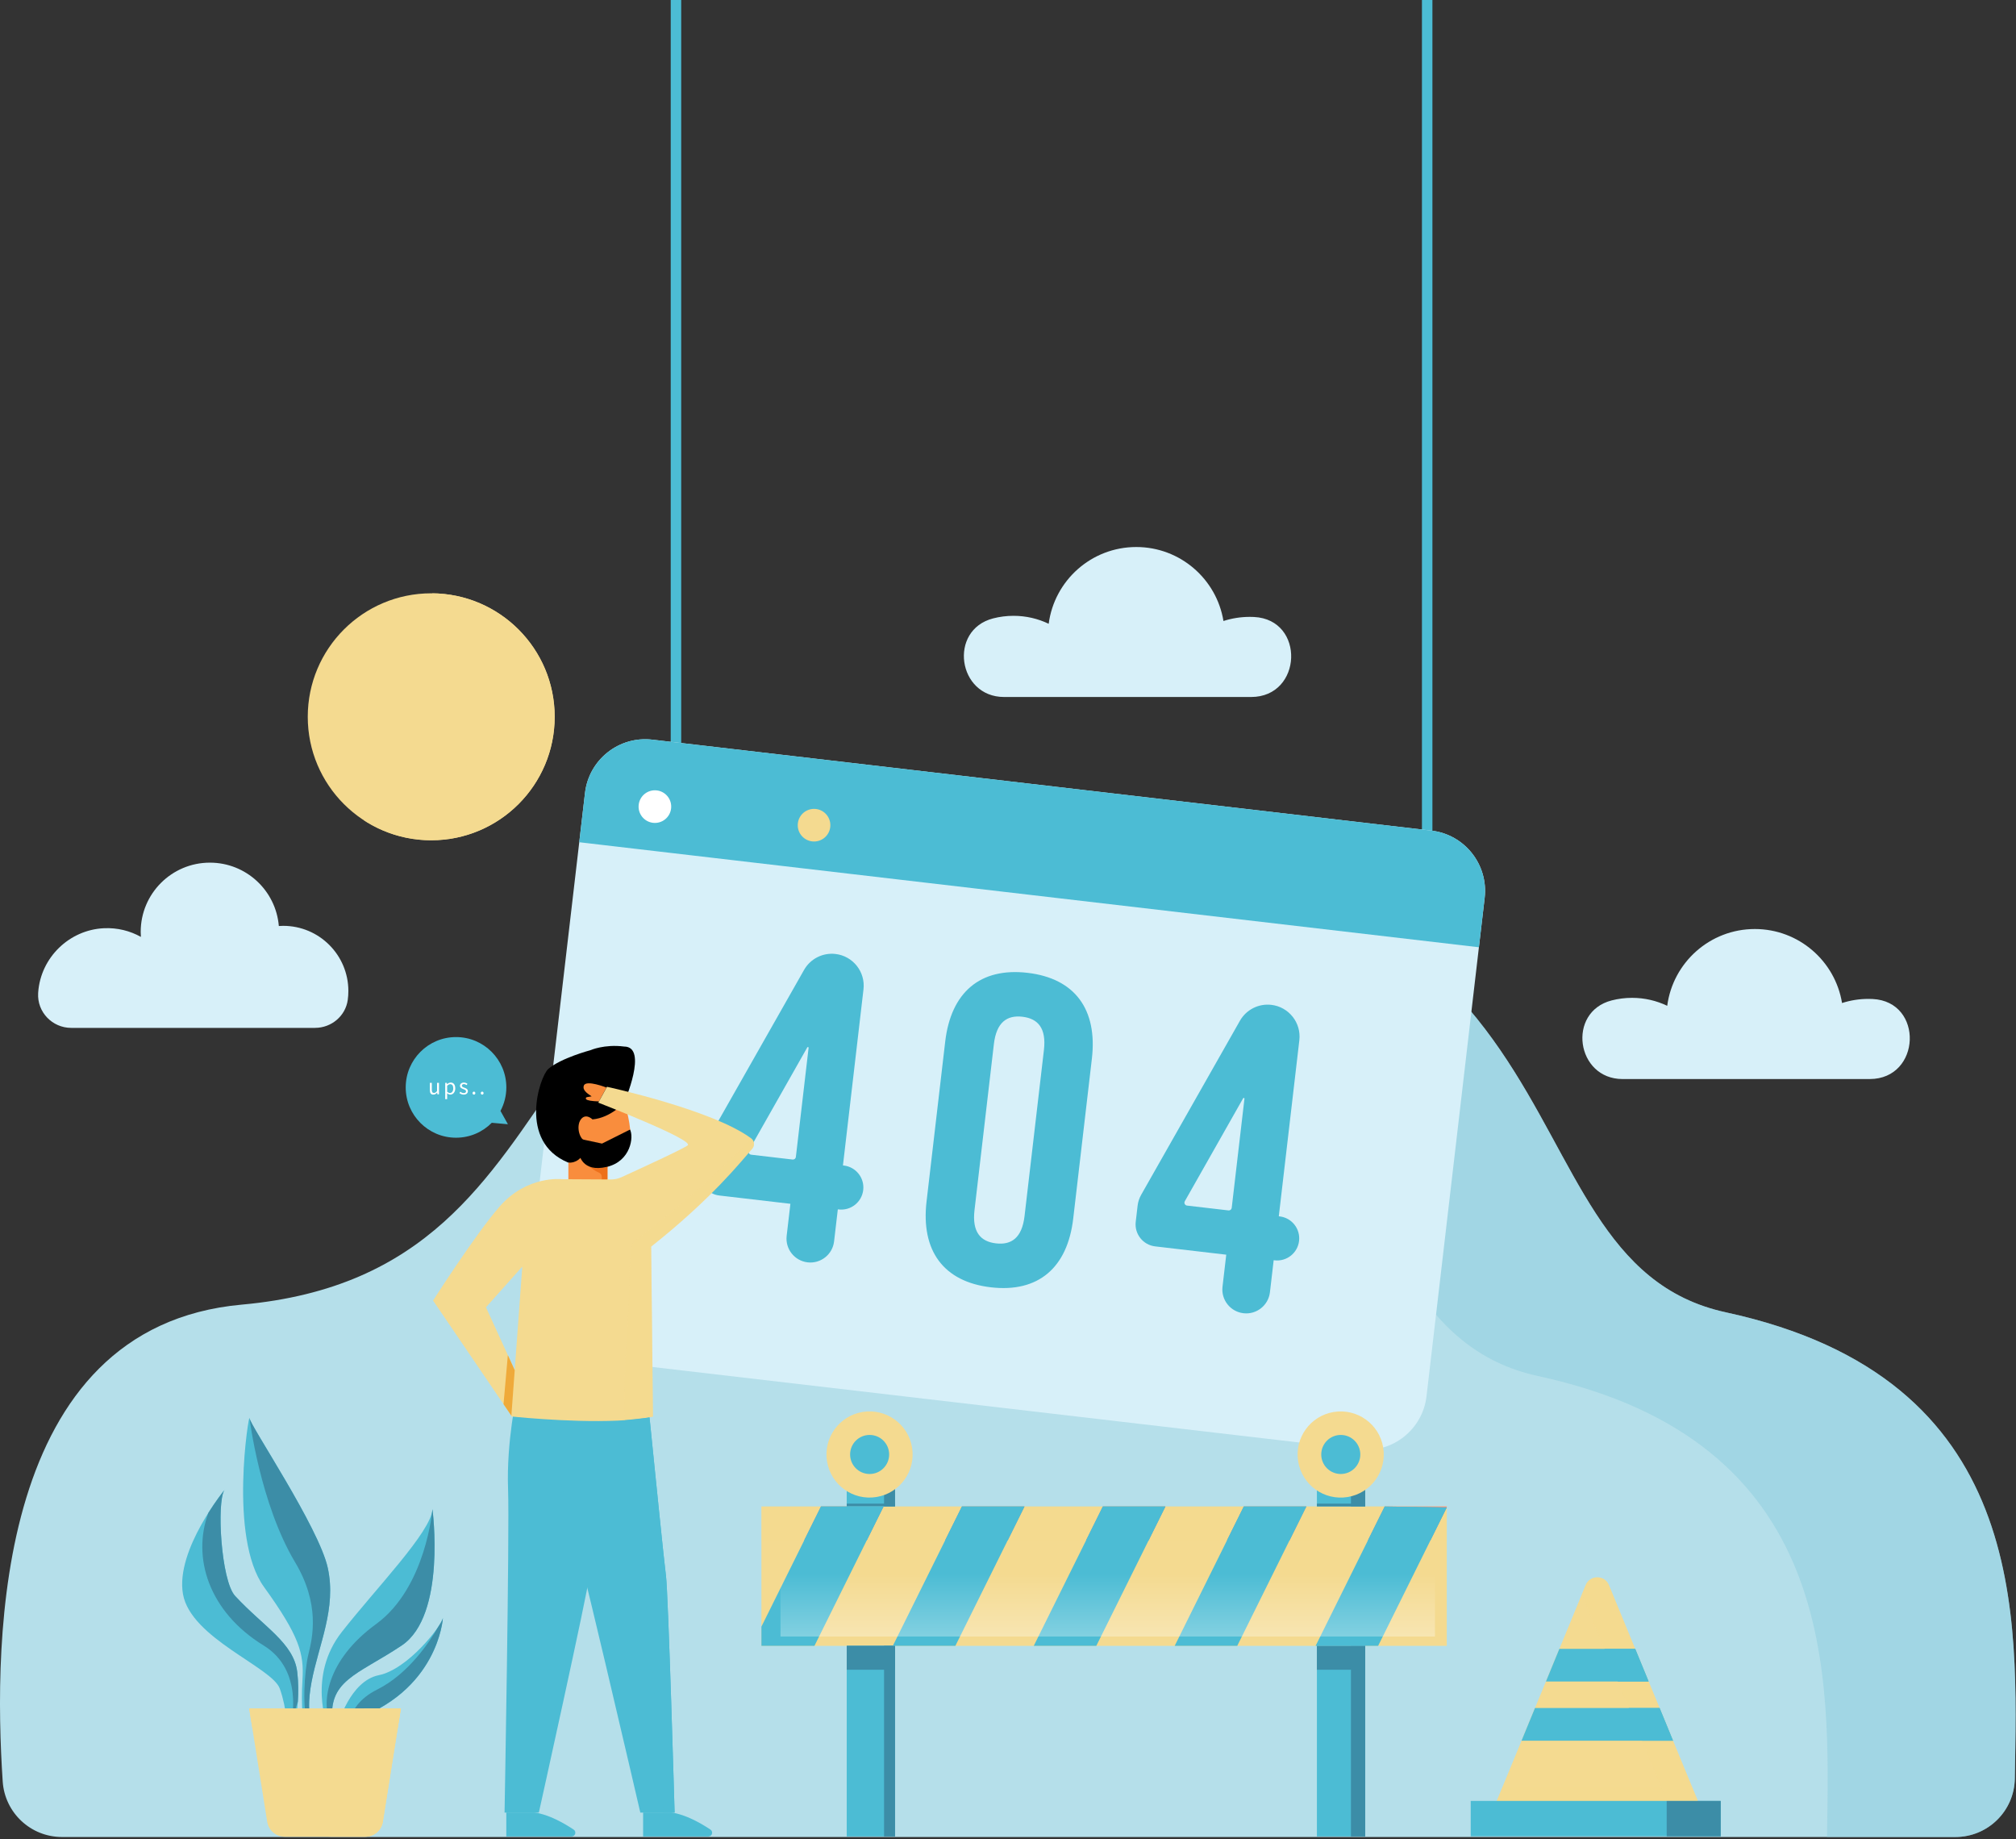 <svg width="432" height="394" viewBox="0 0 432 394" fill="none" xmlns="http://www.w3.org/2000/svg">
<rect x="0" y="0" width="432" height="394" fill="#333333" stroke="none"/>
<path d="M419.016 393.555C425.967 393.555 431.641 387.982 431.747 381.031C432.279 346.386 435.07 295.285 369.825 281.152C317.026 269.715 348.33 175.884 206.136 181.947C104.064 186.299 131.181 272.334 51.817 279.499C-0.993 284.267 -1.45 351.058 0.579 381.662C1.023 388.356 6.576 393.556 13.285 393.556H419.016V393.555Z" fill="#B5DFEA"/>
<path opacity="0.55" d="M369.825 281.152C317.026 269.715 348.33 175.884 206.136 181.947C181.859 182.982 164.899 188.643 152.068 196.76C156.391 196.194 160.979 195.795 165.869 195.587C308.063 189.524 276.759 283.355 329.558 294.792C394.107 308.774 392.064 358.94 391.498 393.556H419.016C425.967 393.556 431.641 387.983 431.747 381.032C432.279 346.387 435.07 295.285 369.825 281.152Z" fill="#90CEDD"/>
<path d="M145.973 0H143.728V163.799H145.973V0Z" fill="#4CBCD4"/>
<path d="M306.947 0H304.702V188.961H306.947V0Z" fill="#4CBCD4"/>
<path d="M306.732 177.946L139.785 158.46C132.65 157.627 126.191 162.736 125.359 169.871L112.899 276.625C112.066 283.76 117.175 290.219 124.31 291.051L291.257 310.537C298.392 311.37 304.851 306.261 305.683 299.126L318.143 192.372C318.975 185.238 313.867 178.779 306.732 177.946Z" fill="#D7F0F9"/>
<path d="M316.909 202.939L318.142 192.372C318.975 185.237 313.866 178.778 306.731 177.946L139.785 158.46C132.65 157.627 126.191 162.736 125.359 169.871L124.126 180.438L316.909 202.939Z" fill="#4CBCD4"/>
<path d="M151.136 245.079L172.298 207.793C173.654 205.404 176.308 204.059 179.036 204.377C182.786 204.815 185.471 208.21 185.034 211.96L180.632 249.676L180.82 249.698C183.418 250.001 185.279 252.354 184.976 254.952C184.673 257.55 182.32 259.411 179.722 259.108L179.534 259.086L178.732 265.955C178.405 268.761 175.864 270.77 173.058 270.443C170.252 270.115 168.243 267.575 168.57 264.769L169.372 257.9L154.137 256.122C151.534 255.818 149.671 253.462 149.974 250.859L150.378 247.398C150.473 246.581 150.731 245.793 151.136 245.079ZM170.542 247.868L173.272 224.478C173.291 224.316 173.073 224.245 172.993 224.387L160.49 246.45C160.269 246.84 160.517 247.328 160.962 247.38L169.848 248.417C170.192 248.457 170.502 248.211 170.542 247.868Z" fill="#4CBCD4"/>
<path d="M244.532 255.98L265.694 218.694C267.05 216.305 269.704 214.96 272.432 215.278C276.182 215.716 278.867 219.111 278.43 222.861L274.028 260.577L274.216 260.599C276.814 260.902 278.675 263.255 278.372 265.853C278.069 268.451 275.716 270.312 273.118 270.009L272.93 269.987L272.128 276.856C271.8 279.662 269.26 281.671 266.454 281.344C263.648 281.016 261.639 278.476 261.966 275.67L262.768 268.801L247.533 267.023C244.93 266.719 243.067 264.363 243.37 261.76L243.774 258.299C243.869 257.482 244.127 256.694 244.532 255.98ZM263.939 258.769L266.669 235.379C266.688 235.217 266.47 235.146 266.39 235.288L253.887 257.351C253.666 257.74 253.914 258.229 254.359 258.281L263.246 259.318C263.588 259.358 263.899 259.112 263.939 258.769Z" fill="#4CBCD4"/>
<path d="M202.546 223.144C203.776 212.606 210.03 207.231 220.193 208.418C230.355 209.604 235.204 216.274 233.974 226.813L229.976 261.063C228.746 271.602 222.491 276.976 212.329 275.79C202.166 274.604 197.318 267.934 198.548 257.395L202.546 223.144ZM208.822 259.26C208.273 263.965 210.134 265.994 213.427 266.378C216.72 266.762 218.999 265.217 219.548 260.512L223.699 224.945C224.248 220.24 222.387 218.211 219.094 217.827C215.801 217.443 213.522 218.989 212.973 223.694L208.822 259.26Z" fill="#4CBCD4"/>
<path d="M143.806 173.212C143.582 175.129 141.846 176.502 139.929 176.279C138.012 176.055 136.639 174.319 136.863 172.402C137.087 170.485 138.822 169.112 140.74 169.336C142.658 169.56 144.03 171.295 143.806 173.212Z" fill="white"/>
<path d="M160.552 175.167C160.328 177.084 158.592 178.457 156.675 178.234C154.758 178.01 153.385 176.274 153.608 174.357C153.832 172.44 155.568 171.067 157.485 171.291C159.403 171.514 160.776 173.25 160.552 175.167Z" fill="#4CBCD4"/>
<path d="M177.911 177.193C177.687 179.11 175.951 180.483 174.034 180.259C172.117 180.035 170.744 178.299 170.968 176.382C171.192 174.465 172.928 173.092 174.845 173.316C176.762 173.54 178.135 175.276 177.911 177.193Z" fill="#F4DA90"/>
<path d="M110.751 298.792C110.751 298.792 108.496 308.79 108.872 319.013C109.209 328.165 108.12 388.323 108.12 388.323H115.468C115.468 388.323 125.928 341.207 126.319 337.486C126.71 333.765 131.971 296.556 131.971 296.556L110.751 298.792Z" fill="#4CBCD4"/>
<path d="M115.637 296.048C115.637 296.048 117.328 308.902 120.203 318.035C123.078 327.168 137.21 388.322 137.21 388.322H144.558C144.558 388.322 143.205 341.206 142.697 337.485C142.19 333.764 138.469 296.555 138.469 296.555L115.637 296.048Z" fill="#4CBCD4"/>
<path d="M137.811 388.311V393.439H151.799C152.594 393.439 152.904 392.409 152.243 391.968C150.197 390.606 146.921 388.729 143.875 388.31H137.811V388.311Z" fill="#4CBCD4"/>
<path d="M108.495 388.311V393.439H122.483C123.278 393.439 123.588 392.409 122.927 391.968C120.881 390.606 117.605 388.729 114.559 388.31H108.495V388.311Z" fill="#4CBCD4"/>
<path d="M133.732 236.255C133.732 236.255 139 224.211 133.732 224.21C129.491 223.663 126.5 225 126.5 225C126.5 225 120.173 226.684 117.5 229C115.669 230.587 110.924 244.629 121.793 249.083C132.662 253.538 130.346 242.134 130.346 242.134L133.732 236.255Z" fill="black"/>
<path d="M126.961 239.818C126.961 239.818 125.536 238.393 124.467 239.818C123.398 241.244 124.111 244.451 125.892 244.629C125.892 244.629 125.357 249.262 121.794 249.083V252.825H130.168V249.974C130.168 249.974 135.335 247.836 135.157 243.56C134.979 239.284 133.732 236.255 133.732 236.255C133.732 236.255 130.881 239.462 126.961 239.818Z" fill="#F98D3D"/>
<path d="M128.243 251.173C129.072 251.518 128.927 252.041 128.964 252.826H130.169V249.975C130.169 249.975 128.14 250.62 125.168 248.927C125.168 248.927 126.897 250.612 128.243 251.173Z" fill="#ED701B"/>
<path d="M129.957 232.999C129.957 232.999 125.616 231.27 125.109 232.567C124.777 233.416 125.622 234.148 126.78 234.886L125.758 235.054C125.531 235.092 125.449 235.382 125.628 235.526C125.913 235.756 126.7 235.911 128.341 235.968L129.957 232.999Z" fill="#F98D3D"/>
<path d="M160.953 243.871C152.676 237.737 130.069 232.833 130.069 232.833L128.206 236.228C128.206 236.228 148.729 244.181 147.374 245.366C146.579 246.066 136.549 250.661 133.155 252.207C132.426 252.538 131.631 252.7 130.821 252.686L120.431 252.627C120.431 252.627 112.935 251.736 107.036 258.511C101.764 264.579 92.802 278.629 92.802 278.629L107.898 300.831L109.57 303.283L109.585 303.253L109.57 303.459C109.57 303.459 110.107 303.518 111.057 303.606C115.91 304.055 131.462 305.285 139.695 303.54L139.923 303.488L139.533 267.067C152.677 256.662 158.951 248.628 161.197 246.102C161.785 245.432 161.675 244.409 160.953 243.871ZM110.298 293.54L108.825 290.322L104.134 280.072L111.918 271.353L110.519 290.484L110.298 293.54Z" fill="#F4DA90"/>
<path d="M108.825 290.322L110.298 293.54L109.583 303.253L109.569 303.282L107.897 300.83L108.825 290.322Z" fill="#EFAA3A"/>
<path opacity="0.29" d="M136.02 265.758C134.622 266.773 134.976 275.781 134.631 281.412C134.053 290.843 133.49 299.004 133.905 304.266C136.036 304.126 138.018 303.895 139.694 303.54L139.922 303.488L139.532 267.067C152.676 256.662 158.95 248.628 161.196 246.102C161.785 245.432 161.675 244.408 160.953 243.871C160.953 243.871 150.563 255.199 136.02 265.758Z" fill="#F4DA90"/>
<path d="M142.698 337.485C142.332 334.8 140.293 314.681 139.186 303.685L133.905 304.266C133.905 304.266 141.609 367.599 142.115 388.322H144.559C144.559 388.322 143.206 341.206 142.698 337.485Z" fill="#4CBCD4"/>
<path d="M108.839 240.857L107.247 238.002C108.045 236.497 108.501 234.783 108.501 232.961C108.501 227.007 103.674 222.18 97.72 222.18C91.766 222.18 86.939 227.007 86.939 232.961C86.939 238.915 91.766 243.742 97.72 243.742C100.718 243.742 103.428 242.517 105.382 240.542L108.839 240.857Z" fill="#4CBCD4"/>
<path d="M92.112 231.988H92.532V233.491C92.532 233.951 92.669 234.149 92.993 234.149C93.246 234.149 93.423 234.022 93.656 233.734V231.988H94.071V234.447H93.728L93.692 234.062H93.677C93.449 234.33 93.207 234.507 92.867 234.507C92.346 234.507 92.113 234.173 92.113 233.546L92.112 231.988Z" fill="white"/>
<path d="M95.82 234.654V235.484H95.405V231.987H95.75L95.785 232.27H95.8C96.023 232.083 96.296 231.926 96.585 231.926C97.217 231.926 97.556 232.417 97.556 233.181C97.556 234.016 97.055 234.507 96.493 234.507C96.266 234.507 96.038 234.401 95.81 234.224L95.82 234.654ZM96.422 234.159C96.827 234.159 97.125 233.79 97.125 233.183C97.125 232.641 96.942 232.277 96.477 232.277C96.269 232.277 96.062 232.393 95.819 232.611V233.901C96.042 234.088 96.26 234.159 96.422 234.159Z" fill="white"/>
<path d="M98.652 233.89C98.865 234.062 99.082 234.184 99.376 234.184C99.7 234.184 99.862 234.012 99.862 233.799C99.862 233.546 99.569 233.435 99.3 233.334C98.951 233.208 98.566 233.04 98.566 232.626C98.566 232.231 98.88 231.928 99.411 231.928C99.72 231.928 99.988 232.054 100.175 232.206L99.978 232.469C99.811 232.343 99.634 232.252 99.416 232.252C99.107 232.252 98.966 232.419 98.966 232.606C98.966 232.834 99.234 232.925 99.512 233.031C99.866 233.162 100.261 233.309 100.261 233.775C100.261 234.174 99.942 234.509 99.36 234.509C99.011 234.509 98.677 234.362 98.444 234.17L98.652 233.89Z" fill="white"/>
<path d="M101.56 233.87C101.722 233.87 101.859 234.001 101.859 234.194C101.859 234.376 101.722 234.507 101.56 234.507C101.393 234.507 101.256 234.375 101.256 234.194C101.257 234.002 101.393 233.87 101.56 233.87Z" fill="white"/>
<path d="M103.325 233.87C103.487 233.87 103.624 234.001 103.624 234.194C103.624 234.376 103.487 234.507 103.325 234.507C103.158 234.507 103.021 234.375 103.021 234.194C103.022 234.002 103.159 233.87 103.325 233.87Z" fill="white"/>
<path d="M67.503 370.495C67.503 370.495 65.238 368.38 66.758 360.356C68.278 352.332 72.134 344.626 70.242 335.921C68.35 327.216 53.517 305.266 53.467 303.807C53.417 302.347 48.891 329.342 56.562 339.976C64.233 350.61 65.156 354.299 64.815 359.891C64.474 365.483 64.894 369.987 65.735 371.287L67.503 370.495Z" fill="#4CBCD4"/>
<path d="M66.099 354.356C65.207 357.935 64.669 366.911 66.094 369.059C66.227 369.26 66.418 369.145 66.656 368.775C66.222 367.291 65.937 364.691 66.758 360.356C68.278 352.332 72.134 344.626 70.242 335.921C68.35 327.216 53.517 305.267 53.467 303.807C53.467 303.807 55.702 322.094 63.23 334.682C68.62 343.692 66.991 350.776 66.099 354.356Z" fill="#3C8DA7"/>
<path d="M70.208 369.937C70.208 369.937 65.85 359.057 73.236 349.637C80.621 340.217 92.433 328.121 92.668 323.329C92.668 323.329 95.703 346.079 86.091 352.52C76.478 358.96 69.737 359.988 71.404 369.896L70.208 369.937Z" fill="#4CBCD4"/>
<path d="M80.583 347.946C69.864 355.748 68.988 364.735 70.651 368.903C70.78 369.227 71.025 369.425 71.348 369.531C69.911 359.967 76.597 358.879 86.089 352.52C95.702 346.08 92.666 323.329 92.666 323.329C92.666 323.329 91.302 340.145 80.583 347.946Z" fill="#3C8DA7"/>
<path d="M63.041 370.182C63.041 370.182 64.439 364.421 63.695 358.201C62.951 351.981 56.454 348.483 50.383 341.913C47.26 338.533 46.336 320.659 48.272 318.998C48.272 318.998 37.554 331.987 39.207 341.497C40.86 351.007 58.345 357.187 59.963 361.783C61.581 366.378 61.447 370.236 61.447 370.236L63.041 370.182Z" fill="#4CBCD4"/>
<path d="M44.65 324.11C41.107 333.703 44.739 345.321 56.506 352.537C65.169 357.85 62.41 368.897 62.41 368.897L63.825 364.539C63.95 362.655 63.964 360.46 63.694 358.201C62.95 351.981 56.453 348.483 50.382 341.913C47.37 338.653 46.404 321.915 48.077 319.24C47.587 319.858 46.2 321.655 44.65 324.11Z" fill="#3C8DA7"/>
<path d="M48.078 319.24C48.199 319.087 48.272 318.998 48.272 318.998C48.204 319.057 48.14 319.142 48.078 319.24Z" fill="#3C8DA7"/>
<path d="M72.451 369.462C72.451 369.462 74.963 360.141 81.176 358.886C87.389 357.631 94.523 348.451 94.909 346.65C94.909 346.65 93.861 363.965 72.451 369.462Z" fill="#4CBCD4"/>
<path d="M80.821 361.968C77.014 363.872 75.431 366.432 74.869 368.756C93.931 362.626 94.909 346.651 94.909 346.651C94.833 347.007 94.485 347.658 93.941 348.472C92.071 351.747 87.545 358.606 80.821 361.968Z" fill="#3C8DA7"/>
<path d="M85.895 366.03H53.4L57.259 390.3C57.552 392.141 59.139 393.496 61.003 393.496H78.292C80.156 393.496 81.743 392.141 82.036 390.3L85.895 366.03Z" fill="#F4DA90"/>
<path d="M85.257 370.045L85.895 366.03H53.4L54.039 370.045H85.257Z" fill="#F4DA90"/>
<path d="M78.023 366.03L74.164 390.3C73.871 392.141 72.284 393.495 70.42 393.495H78.292C80.156 393.495 81.743 392.14 82.036 390.3L85.895 366.03H78.023Z" fill="#F4DA90"/>
<path d="M310.023 322.747H163.16V352.607H310.023V322.747Z" fill="#F4DA90"/>
<path opacity="0.29" d="M310.023 322.747H163.16V329.995H310.023V322.747Z" fill="#F4DA90"/>
<path d="M175.93 322.747H189.334L185.741 329.998H172.33L175.93 322.747Z" fill="#FF8B7B"/>
<path d="M206.129 322.747H219.533L215.94 329.998H202.536L206.129 322.747Z" fill="#FF8B7B"/>
<path d="M236.328 322.747H249.733L246.14 329.998H232.736L236.328 322.747Z" fill="#FF8B7B"/>
<path d="M266.528 322.747H279.925L276.332 329.998H262.935L266.528 322.747Z" fill="#FF8B7B"/>
<path d="M310.023 322.747V322.949L306.524 329.998H293.134L296.727 322.747H310.023Z" fill="#FF8B7B"/>
<path d="M191.795 352.61H181.442V393.439H191.795V352.61Z" fill="#4CBCD4"/>
<path d="M191.795 352.61H189.443V393.439H191.795V352.61Z" fill="#3C8DA7"/>
<path d="M292.546 352.61H282.193V393.439H292.546V352.61Z" fill="#4CBCD4"/>
<path d="M292.546 352.61H289.485V393.439H292.546V352.61Z" fill="#3C8DA7"/>
<path d="M191.795 352.578H181.442V357.72H191.795V352.578Z" fill="#3C8DA7"/>
<path d="M292.546 352.578H282.193V357.72H292.546V352.578Z" fill="#3C8DA7"/>
<path d="M191.795 318.082H181.442V322.718H191.795V318.082Z" fill="#4CBCD4"/>
<path d="M191.795 318.082H189.443V322.718H191.795V318.082Z" fill="#3C8DA7"/>
<path d="M292.546 318.082H282.193V322.718H292.546V318.082Z" fill="#4CBCD4"/>
<path d="M292.546 318.082H289.485V322.718H292.546V318.082Z" fill="#3C8DA7"/>
<path d="M191.795 322.138H181.442V322.722H191.795V322.138Z" fill="#3C8DA7"/>
<path d="M292.546 322.138H282.193V322.722H292.546V322.138Z" fill="#3C8DA7"/>
<path d="M189.334 322.747L174.523 352.608H163.16V348.488L175.93 322.747H189.334Z" fill="#4CBCD4"/>
<path d="M206.129 322.747L191.318 352.608H204.722L219.533 322.747H206.129Z" fill="#4CBCD4"/>
<path d="M249.733 322.747L234.922 352.608H221.517L236.328 322.747H249.733Z" fill="#4CBCD4"/>
<path d="M279.925 322.747L265.121 352.608H251.717L266.528 322.747H279.925Z" fill="#4CBCD4"/>
<path d="M296.727 322.747L281.916 352.608H295.313L310.023 322.949L296.727 322.747Z" fill="#4CBCD4"/>
<path d="M189.334 322.747L185.741 329.998H172.33L175.93 322.747H189.334Z" fill="#4CBCD4"/>
<path d="M219.533 322.747L215.94 329.998H202.536L206.129 322.747H219.533Z" fill="#4CBCD4"/>
<path d="M249.733 322.747L246.14 329.998H232.736L236.328 322.747H249.733Z" fill="#4CBCD4"/>
<path d="M279.925 322.747L276.332 329.998H262.935L266.528 322.747H279.925Z" fill="#4CBCD4"/>
<path d="M310.023 322.949L306.524 329.998H293.134L296.727 322.747L310.023 322.949Z" fill="#4CBCD4"/>
<path opacity="0.55" d="M307.492 335.666H167.252V350.602H307.492V335.666Z" fill="url(#paint0_linear_782_6452)"/>
<path d="M187.814 320.719C192.846 319.9 196.261 315.157 195.442 310.125C194.624 305.094 189.881 301.678 184.849 302.497C179.817 303.316 176.402 308.059 177.22 313.09C178.039 318.122 182.782 321.538 187.814 320.719Z" fill="#F4DA90"/>
<path d="M190.532 311.602C190.532 309.292 188.659 307.419 186.349 307.419C184.039 307.419 182.166 309.292 182.166 311.602C182.166 313.912 184.039 315.785 186.349 315.785C188.659 315.785 190.532 313.912 190.532 311.602Z" fill="#4CBCD4"/>
<path d="M288.773 320.723C293.805 319.905 297.221 315.162 296.402 310.13C295.583 305.098 290.84 301.683 285.808 302.501C280.776 303.32 277.361 308.063 278.18 313.095C278.999 318.127 283.741 321.542 288.773 320.723Z" fill="#F4DA90"/>
<path d="M291.491 311.602C291.491 309.292 289.619 307.419 287.309 307.419C284.999 307.419 283.125 309.292 283.125 311.602C283.125 313.912 284.999 315.785 287.309 315.785C289.619 315.785 291.491 313.912 291.491 311.602Z" fill="#4CBCD4"/>
<path d="M365.663 390.274H318.89L326.045 372.931V372.921L328.922 365.923L329.715 364.005L331.007 360.883L331.271 360.247L334.149 353.249L334.678 351.977L339.777 339.596C340.697 337.364 343.858 337.364 344.778 339.596L349.877 351.977L350.406 353.249L353.283 360.247L353.547 360.883L354.839 364.005L355.632 365.923L358.51 372.921V372.931L365.663 390.274Z" fill="#F4DA90"/>
<path opacity="0.29" d="M321.956 382.838L318.892 390.273H365.668L362.603 382.838H321.956Z" fill="#F4DA90"/>
<path d="M368.724 385.828H315.153V393.401H368.724V385.828Z" fill="#4CBCD4"/>
<path d="M368.723 385.828H357.149V393.401H368.723V385.828Z" fill="#3C8DA7"/>
<path opacity="0.29" d="M363.823 385.825H357.207L351.892 372.935V372.925L349.015 365.927L348.222 364.009L346.93 360.887L346.666 360.251L343.789 353.253L343.26 351.981L338.973 341.558L339.776 339.601C340.696 337.369 343.857 337.369 344.777 339.601L349.876 351.982L350.405 353.254L353.282 360.252L353.546 360.888L354.838 364.01L355.631 365.928L358.509 372.926V372.936L363.823 385.825Z" fill="#F4DA90"/>
<path d="M353.282 360.247H331.271L334.148 353.249H350.405L353.282 360.247Z" fill="#4CBCD4"/>
<path d="M358.509 372.92V372.93H326.044V372.92L328.922 365.922H355.631L358.509 372.92Z" fill="#4CBCD4"/>
<path d="M353.282 360.247H346.666L343.789 353.249H350.405L353.282 360.247Z" fill="#4CBCD4"/>
<path d="M358.509 372.92V372.93H351.892V372.92L349.015 365.922H355.631L358.509 372.92Z" fill="#4CBCD4"/>
<path d="M67.516 220.208C71.011 220.208 74.049 217.67 74.521 214.208C74.606 213.587 74.649 212.953 74.649 212.309C74.649 204.6 68.399 198.351 60.69 198.351C60.374 198.351 60.061 198.365 59.75 198.386C59.113 190.784 52.745 184.812 44.978 184.812C36.788 184.812 30.15 191.451 30.15 199.641C30.15 200.004 30.168 200.363 30.193 200.72C27.869 199.422 25.16 198.728 22.28 198.86C14.832 199.201 8.712 205.159 8.185 212.597C8.181 212.656 8.177 212.715 8.174 212.774C7.934 216.819 11.204 220.211 15.256 220.211H67.516V220.208Z" fill="#D7F0F9"/>
<path d="M400.65 231.172C411.688 231.172 412.299 214.56 401.274 214.024C400.973 214.009 400.67 214.002 400.365 214.002C398.397 214.002 396.502 214.314 394.724 214.885C393.248 205.893 385.445 199.032 376.036 199.032C366.42 199.032 358.483 206.199 357.262 215.483C354.98 214.389 352.425 213.776 349.725 213.776C348.217 213.776 346.754 213.967 345.358 214.327C335.706 216.813 337.732 231.173 347.699 231.173H400.65V231.172Z" fill="#D7F0F9"/>
<path d="M268.093 149.323C279.128 149.323 279.739 132.716 268.717 132.18C268.416 132.165 268.113 132.158 267.808 132.158C265.841 132.158 263.946 132.47 262.169 133.041C260.694 124.052 252.893 117.193 243.487 117.193C233.874 117.193 225.939 124.358 224.719 133.639C222.438 132.545 219.883 131.932 217.184 131.932C215.677 131.932 214.214 132.123 212.819 132.482C203.17 134.967 205.195 149.323 215.159 149.323H268.093Z" fill="#D7F0F9"/>
<path d="M92.404 180.018C107.015 180.018 118.859 168.174 118.859 153.563C118.859 138.952 107.015 127.108 92.404 127.108C77.793 127.108 65.949 138.952 65.949 153.563C65.949 168.174 77.793 180.018 92.404 180.018Z" fill="#F4DA90"/>
<path d="M92.621 127.113C99.816 131.841 104.57 139.98 104.57 149.232C104.57 163.843 92.726 175.687 78.115 175.687C78.042 175.687 77.97 175.682 77.898 175.682C82.064 178.42 87.046 180.017 92.404 180.017C107.015 180.017 118.859 168.173 118.859 153.562C118.859 139.025 107.131 127.231 92.621 127.113Z" fill="#F4DA90"/>
<path d="M130 250C135.2 248.8 135.833 243.5 135 242L129 245L122 243.5L124 246.5C124 247.5 124.8 251.2 130 250Z" fill="black"/>
<defs>
<linearGradient id="paint0_linear_782_6452" x1="237.372" y1="361.343" x2="237.372" y2="337.288" gradientUnits="userSpaceOnUse">
<stop stop-color="white"/>
<stop offset="1" stop-color="white" stop-opacity="0"/>
</linearGradient>
</defs>
</svg>
